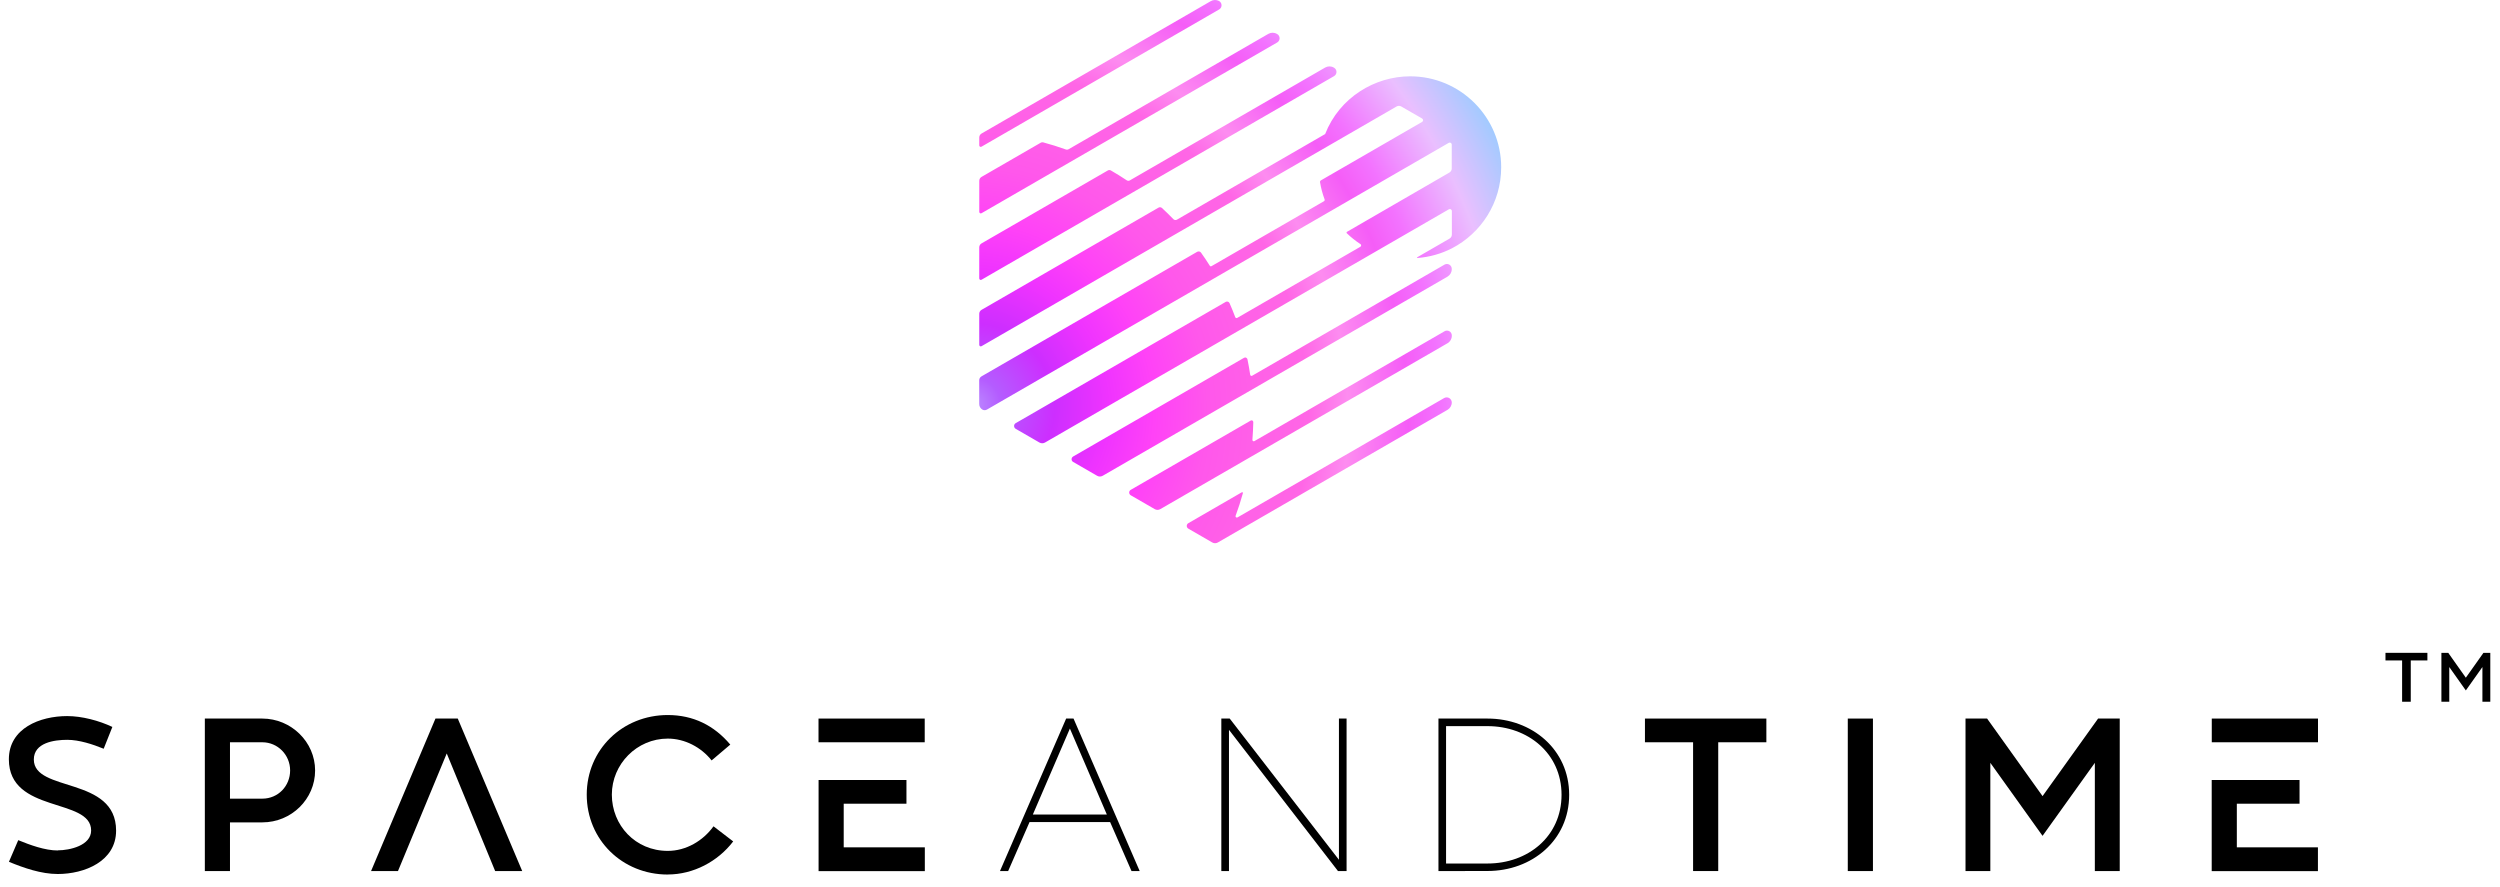 <svg width="141" height="50" viewBox="0 0 141 50" fill="none" xmlns="http://www.w3.org/2000/svg">
<path d="M81.641 15.602L62.191 26.835C62.093 26.891 61.974 26.891 61.878 26.835L60.524 26.052C60.47 26.021 60.437 25.963 60.437 25.9C60.437 25.838 60.471 25.78 60.524 25.748L70.164 20.18C70.201 20.16 70.244 20.155 70.282 20.174C70.322 20.193 70.348 20.226 70.357 20.267C70.417 20.554 70.468 20.844 70.511 21.137C70.514 21.162 70.531 21.183 70.552 21.194C70.573 21.205 70.601 21.204 70.622 21.191L81.47 14.925C81.555 14.876 81.658 14.876 81.743 14.925C81.828 14.975 81.879 15.065 81.879 15.163V15.186C81.879 15.357 81.787 15.516 81.64 15.601L81.641 15.602ZM81.746 18.683C81.661 18.634 81.558 18.634 81.473 18.683L70.749 24.878C70.724 24.893 70.694 24.893 70.671 24.877C70.646 24.861 70.634 24.836 70.636 24.807C70.662 24.476 70.679 24.139 70.686 23.8H70.683C70.683 23.765 70.666 23.735 70.637 23.718C70.608 23.702 70.572 23.702 70.544 23.718L63.773 27.628C63.718 27.66 63.686 27.718 63.686 27.78C63.686 27.843 63.72 27.901 63.773 27.933L65.127 28.715C65.223 28.771 65.341 28.771 65.44 28.715L81.643 19.357C81.791 19.272 81.882 19.113 81.882 18.942V18.918C81.882 18.821 81.831 18.73 81.746 18.681V18.683ZM81.737 22.45C81.647 22.399 81.539 22.399 81.45 22.45L69.797 29.181C69.768 29.196 69.736 29.194 69.71 29.174C69.684 29.154 69.677 29.119 69.689 29.089C69.844 28.673 69.979 28.248 70.1 27.814C70.105 27.797 70.099 27.779 70.085 27.768C70.07 27.758 70.051 27.757 70.037 27.765L67.02 29.509C66.965 29.541 66.933 29.599 66.933 29.662C66.933 29.724 66.966 29.782 67.02 29.814L68.373 30.596C68.469 30.652 68.588 30.652 68.686 30.596L81.641 23.114C81.788 23.029 81.88 22.871 81.88 22.7C81.88 22.598 81.825 22.503 81.737 22.451H81.738L81.737 22.45ZM55.357 8.273L68.759 0.533C68.846 0.483 68.898 0.39 68.896 0.289C68.892 0.188 68.835 0.098 68.747 0.052C68.602 -0.021 68.429 -0.017 68.29 0.063L55.358 7.532C55.279 7.578 55.23 7.663 55.23 7.754V8.198C55.23 8.229 55.246 8.258 55.272 8.273C55.299 8.289 55.332 8.289 55.357 8.273ZM60.123 8.434C59.701 8.281 59.27 8.146 58.831 8.028C58.79 8.017 58.744 8.023 58.706 8.044L55.36 9.976C55.28 10.021 55.231 10.106 55.231 10.198V11.951C55.231 11.981 55.247 12.01 55.273 12.025C55.3 12.041 55.333 12.041 55.358 12.025L72.034 2.395C72.119 2.346 72.17 2.254 72.17 2.158C72.17 2.062 72.119 1.97 72.034 1.921L72.014 1.91C71.866 1.825 71.684 1.825 71.534 1.91L60.262 8.421C60.22 8.446 60.169 8.45 60.124 8.432H60.123V8.434ZM63.548 10.169C63.255 9.973 62.956 9.789 62.651 9.612C62.599 9.583 62.538 9.583 62.485 9.612L55.358 13.728C55.279 13.774 55.23 13.859 55.23 13.95V15.703C55.23 15.733 55.246 15.762 55.272 15.778C55.299 15.793 55.332 15.793 55.357 15.778L75.241 4.293C75.326 4.244 75.378 4.153 75.378 4.056C75.378 3.959 75.326 3.868 75.241 3.819L75.221 3.808C75.074 3.723 74.891 3.723 74.742 3.808L63.722 10.175C63.667 10.206 63.6 10.204 63.548 10.169ZM79.533 4.305C77.545 4.305 75.549 5.491 74.738 7.561L66.379 12.389C66.313 12.426 66.232 12.415 66.178 12.36C65.97 12.144 65.756 11.935 65.535 11.731C65.482 11.682 65.403 11.674 65.341 11.71L55.358 17.476C55.279 17.521 55.23 17.606 55.23 17.698V19.451C55.23 19.481 55.246 19.51 55.272 19.526C55.299 19.541 55.332 19.541 55.357 19.526L78.768 6.005C78.849 5.958 78.95 5.958 79.031 6.005L80.207 6.684C80.242 6.704 80.263 6.74 80.263 6.78C80.263 6.821 80.242 6.856 80.207 6.876L74.492 10.177C74.461 10.194 74.445 10.229 74.448 10.266C74.503 10.605 74.591 10.933 74.707 11.245C74.721 11.285 74.707 11.33 74.668 11.351L68.326 15.013C68.293 15.032 68.254 15.022 68.234 14.989C68.076 14.738 67.91 14.489 67.738 14.249C67.689 14.18 67.596 14.159 67.521 14.202L55.355 21.228C55.276 21.274 55.227 21.359 55.227 21.45V22.79C55.227 22.918 55.296 23.035 55.406 23.1C55.485 23.146 55.583 23.146 55.663 23.1L81.711 8.056C81.746 8.036 81.787 8.036 81.822 8.056C81.857 8.076 81.878 8.112 81.878 8.153V9.5C81.879 9.596 81.829 9.684 81.746 9.732L75.969 13.075C75.955 13.081 75.946 13.096 75.945 13.114C75.944 13.129 75.948 13.145 75.96 13.156C76.195 13.383 76.454 13.588 76.729 13.768C76.755 13.784 76.769 13.814 76.768 13.843C76.768 13.873 76.751 13.9 76.725 13.917L69.779 17.93C69.759 17.941 69.737 17.944 69.714 17.935C69.693 17.926 69.677 17.91 69.668 17.889C69.568 17.622 69.462 17.358 69.347 17.099C69.331 17.058 69.296 17.028 69.255 17.014C69.213 16.999 69.167 17.005 69.129 17.027L57.285 23.866C57.228 23.899 57.194 23.959 57.194 24.025C57.194 24.091 57.228 24.152 57.285 24.185L58.625 24.959C58.721 25.015 58.84 25.015 58.938 24.959L81.718 11.804C81.753 11.784 81.794 11.784 81.829 11.804C81.863 11.824 81.885 11.86 81.885 11.9V13.227C81.886 13.323 81.835 13.41 81.753 13.458L79.927 14.513C79.921 14.517 79.916 14.527 79.918 14.536C79.922 14.545 79.93 14.551 79.939 14.551C80.638 14.499 81.296 14.308 81.889 14.005C83.54 13.149 84.666 11.427 84.666 9.44H84.667C84.667 6.604 82.368 4.305 79.533 4.305Z" fill="url(#paint0_radial_5729_1470)"/>
<path d="M3.26 47.959C3.934 47.959 5.14 47.688 5.14 46.839C5.14 44.977 0.5 45.896 0.5 42.825C0.5 41.062 2.268 40.387 3.788 40.387C4.624 40.387 5.588 40.644 6.337 40.999L5.848 42.229C5.229 41.977 4.466 41.726 3.792 41.726C3.06 41.726 1.908 41.886 1.908 42.836C1.908 44.706 6.548 43.766 6.548 46.848C6.548 48.581 4.761 49.294 3.259 49.294C2.325 49.294 1.356 48.957 0.504 48.606L1.029 47.385C1.69 47.656 2.537 47.967 3.259 47.967V47.959H3.26Z" fill="black"/>
<path d="M12.971 49.128H11.553V40.527H14.793C16.417 40.527 17.772 41.841 17.772 43.455C17.772 45.069 16.435 46.382 14.793 46.382H12.971V49.128ZM12.971 45.044H14.793C15.69 45.044 16.363 44.328 16.363 43.453C16.363 42.579 15.667 41.864 14.793 41.864H12.971V45.044Z" fill="black"/>
<path d="M25.818 40.527H24.56L20.928 49.128H22.446L25.196 42.495L27.927 49.128H29.453L25.818 40.527Z" fill="black"/>
<path d="M37.661 49.324C35.098 49.324 33.092 47.363 33.092 44.819C33.092 42.276 35.112 40.328 37.661 40.328C39.096 40.328 40.273 40.91 41.188 41.995L40.135 42.888C39.548 42.146 38.627 41.657 37.663 41.657C35.918 41.657 34.508 43.096 34.508 44.817C34.508 46.537 35.827 47.99 37.663 47.99C38.695 47.99 39.655 47.421 40.242 46.604L41.352 47.456C40.487 48.59 39.105 49.321 37.663 49.321V49.325H37.662L37.661 49.324Z" fill="black"/>
<path d="M60.547 40.527L64.279 49.129H63.818L62.611 46.365H58.066L56.859 49.129H56.398L60.131 40.527H60.546H60.547ZM58.251 45.938H62.425L60.342 41.091L58.253 45.938H58.251Z" fill="black"/>
<path d="M69.356 40.527L75.516 48.492V40.527H75.947V49.128H75.462L69.314 41.163V49.128H68.883V40.527H69.356Z" fill="black"/>
<path d="M83.897 40.527C86.4 40.527 88.501 42.267 88.501 44.828C88.501 47.389 86.407 49.124 83.897 49.124C82.977 49.124 82.048 49.129 81.129 49.129V40.527H83.897ZM83.897 48.702C86.181 48.702 88.071 47.172 88.071 44.828C88.071 42.484 86.168 40.954 83.897 40.954H81.558V48.702H83.897Z" fill="black"/>
<path d="M99.623 40.527V41.864H96.908V49.127H95.49V41.864H92.775V40.527H99.623Z" fill="black"/>
<path d="M104.215 40.527H105.634V49.128H104.215V40.527Z" fill="black"/>
<path d="M119.553 40.527V49.128H118.149V43.024L115.2 47.142L112.255 43.024V49.128H110.855V40.527H112.073L115.2 44.901L118.332 40.527H119.553Z" fill="black"/>
<path d="M52.154 40.527H46.164V41.864H52.154V40.527Z" fill="black"/>
<path d="M52.16 49.132V47.79H47.585V45.329H51.124V43.992H46.168V49.132H52.162H52.16Z" fill="black"/>
<path d="M130.735 40.527H124.744V41.864H130.735V40.527Z" fill="black"/>
<path d="M130.731 49.132V47.79H126.157V45.329H129.694V43.992H124.74V49.132H130.731Z" fill="black"/>
<path d="M136.905 36.82V37.249H135.967V39.578H135.479V37.249H134.541V36.82H136.905Z" fill="black"/>
<path d="M140.453 36.82V39.578H140.008V37.621L139.073 38.941L138.139 37.621V39.578H137.695V36.82H138.081L139.073 38.223L140.066 36.82H140.453Z" fill="black"/>
<defs>
<radialGradient id="paint0_radial_5729_1470" cx="0" cy="0" r="1" gradientUnits="userSpaceOnUse" gradientTransform="translate(55.045 22.812) rotate(-31) scale(37.075 38.558)">
<stop stop-color="#BB8AFF"/>
<stop offset="0.04" stop-color="#B45CFF"/>
<stop offset="0.12" stop-color="#CD2EFF"/>
<stop offset="0.2" stop-color="#EF33FF"/>
<stop offset="0.27" stop-color="#FF42F7"/>
<stop offset="0.35" stop-color="#FF57EB"/>
<stop offset="0.43" stop-color="#FF61E7"/>
<stop offset="0.5" stop-color="#FF66E6"/>
<stop offset="0.56" stop-color="#FD8CF0"/>
<stop offset="0.65" stop-color="#F55DF7"/>
<stop offset="0.7" stop-color="#F373FF"/>
<stop offset="0.8" stop-color="#EABFFF"/>
<stop offset="0.9" stop-color="#99CCFF"/>
</radialGradient>
</defs>
</svg>
